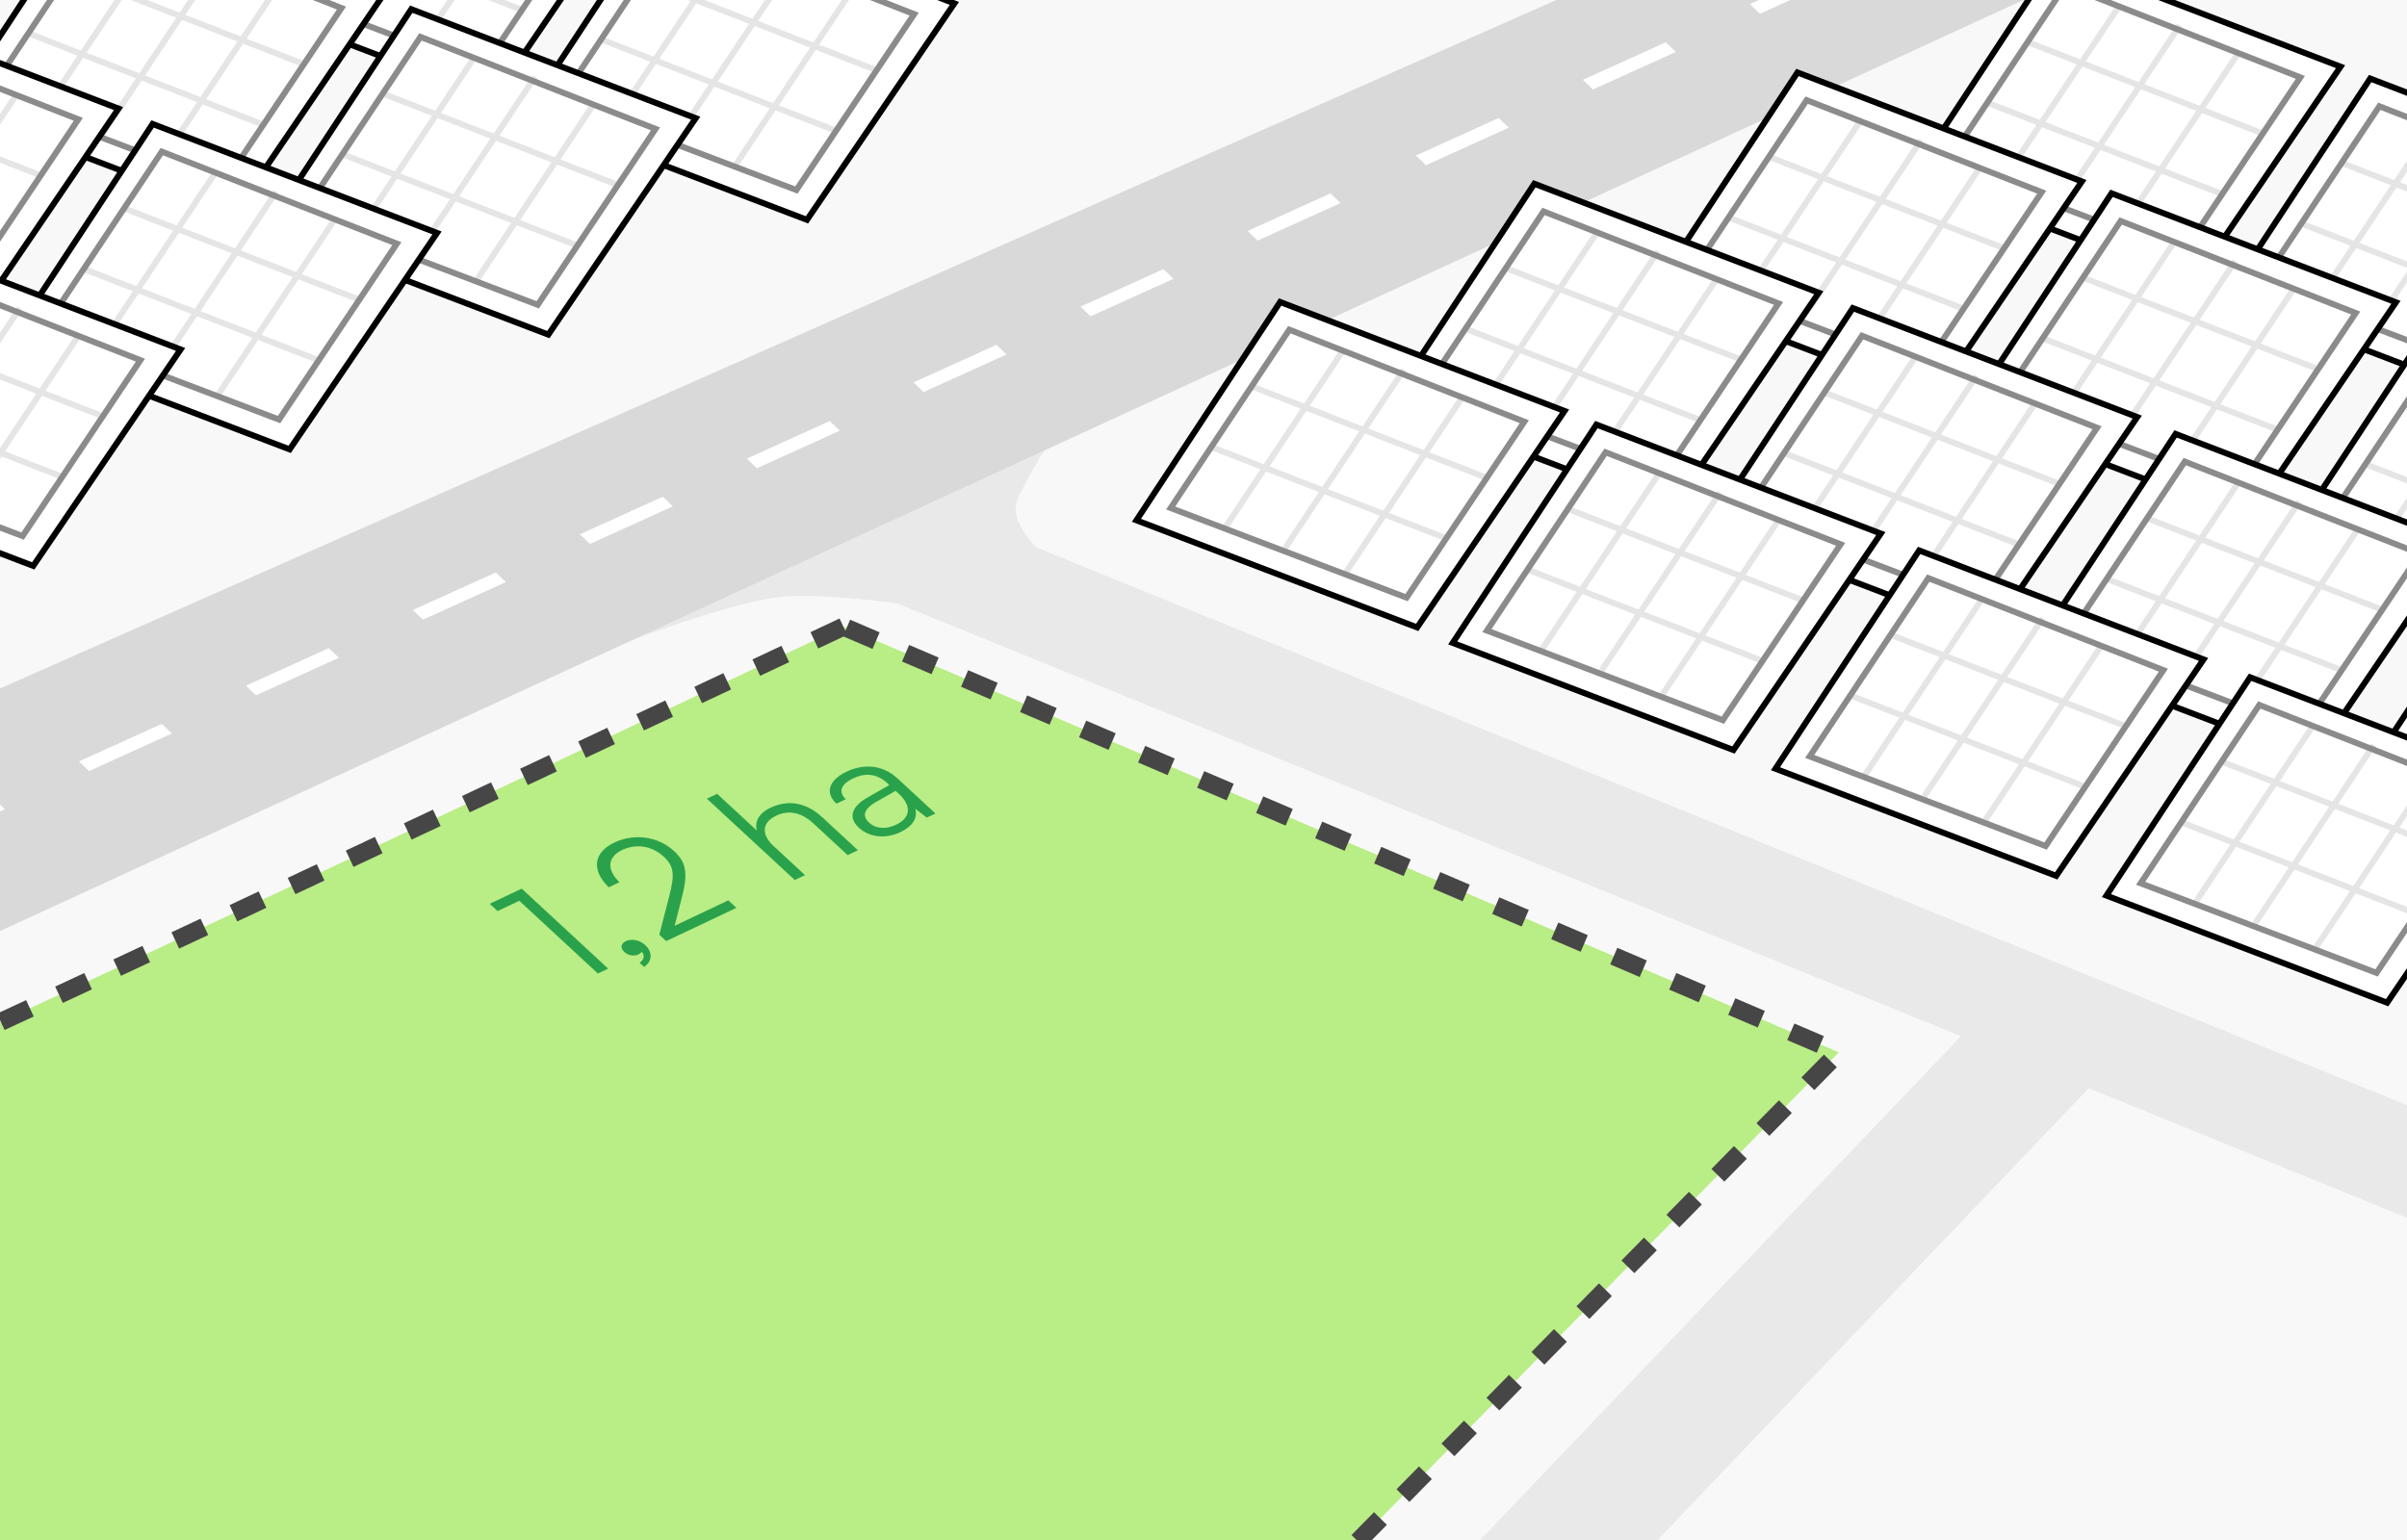 <svg width="1200" height="768" viewBox="0 0 1200 768" fill="none" xmlns="http://www.w3.org/2000/svg">
<rect x="0" y="0" width="1200" height="768" fill="#333333" stroke="none"/>
<g clip-path="url(#clip0_2692_95611)">
<rect width="1200" height="768" fill="#F8F8F8"/>
<rect x="382" y="274.332" width="52" height="953.809" transform="rotate(-67.852 382 274.332)" fill="#E9E9E9"/>
<path d="M507.322 248.886C503.538 257.413 511.717 268.159 516.279 272.466L449.816 301.327C437.663 299.469 408.669 296.13 389.913 297.64C371.156 299.15 330.228 313.406 312.109 320.345L295.947 303.7L481.69 220.815L521.316 223.479C518.228 228.395 511.105 240.358 507.322 248.886Z" fill="#E9E9E9"/>
<path d="M1187.62 -182.226L-296.579 474.595L-250.845 579.783L1250.77 -111.431L1187.62 -182.226Z" fill="#D9D9D9"/>
<rect width="45.341" height="6.955" transform="matrix(0.911 -0.413 0.722 0.691 -43.903 417.473)" fill="white"/>
<rect width="45.341" height="6.955" transform="matrix(0.911 -0.413 0.722 0.691 122.598 341.962)" fill="white"/>
<rect width="45.341" height="6.955" transform="matrix(0.911 -0.413 0.722 0.691 289.106 266.449)" fill="white"/>
<rect width="45.341" height="6.955" transform="matrix(0.911 -0.413 0.722 0.691 789.142 39.812)" fill="white"/>
<rect width="45.341" height="6.955" transform="matrix(0.911 -0.413 0.722 0.691 39.349 379.717)" fill="white"/>
<rect width="45.341" height="6.955" transform="matrix(0.911 -0.413 0.722 0.691 205.857 304.205)" fill="white"/>
<rect width="45.341" height="6.955" transform="matrix(0.911 -0.413 0.722 0.691 705.893 77.567)" fill="white"/>
<rect width="45.341" height="6.955" transform="matrix(0.911 -0.413 0.722 0.691 372.358 228.693)" fill="white"/>
<rect width="45.341" height="6.955" transform="matrix(0.911 -0.413 0.722 0.691 872.393 2.056)" fill="white"/>
<rect width="45.341" height="6.955" transform="matrix(0.911 -0.413 0.722 0.691 455.454 190.693)" fill="white"/>
<rect width="45.341" height="6.955" transform="matrix(0.911 -0.413 0.722 0.691 538.704 152.938)" fill="white"/>
<rect width="45.341" height="6.955" transform="matrix(0.911 -0.413 0.722 0.691 621.958 115.182)" fill="white"/>
<path d="M420.466 312.508C275.098 381.004 -21.101 520.283 -42.945 529.428L-42.945 833.5L601.5 845.5L916.72 524.798L420.466 312.508Z" fill="#B9ED85" stroke="#464646" stroke-width="9" stroke-dasharray="16 16"/>
<path d="M334.004 -52.648L262.371 56.217L402.327 109.64L475.799 1.698L334.004 -52.648Z" fill="white" stroke="black" stroke-width="3"/>
<path d="M365.672 -28.966L306.523 59.962" stroke="#E5E5E5" stroke-width="3"/>
<path d="M319.651 -10.638L437.399 35.181" stroke="#E5E5E5" stroke-width="3"/>
<path d="M299.225 19.476L416.974 65.294" stroke="#E5E5E5" stroke-width="3"/>
<path d="M395.659 -18.872L336.51 70.056" stroke="#E5E5E5" stroke-width="3"/>
<path d="M424.933 -5.243L365.784 83.686" stroke="#E5E5E5" stroke-width="3"/>
<path d="M338.581 -38.842L279.432 50.087L397.041 94.773L455.764 7.046L338.581 -38.842Z" stroke="#8B8B8B" stroke-width="3"/>
<path d="M177.438 -112.918L105.805 -4.053L245.761 49.371L319.232 -58.571L177.438 -112.918Z" fill="white" stroke="black" stroke-width="3"/>
<path d="M209.106 -89.236L149.956 -0.307" stroke="#E5E5E5" stroke-width="3"/>
<path d="M142.659 -40.794L260.408 5.025" stroke="#E5E5E5" stroke-width="3"/>
<path d="M239.092 -79.142L179.943 9.787" stroke="#E5E5E5" stroke-width="3"/>
<path d="M268.367 -65.512L209.217 23.416" stroke="#E5E5E5" stroke-width="3"/>
<path d="M182.015 -99.112L122.866 -10.183L240.475 34.503L299.197 -53.223L182.015 -99.112Z" stroke="#8B8B8B" stroke-width="3"/>
<path d="M205.043 4.585L133.41 113.45L273.366 166.874L346.838 58.932L205.043 4.585Z" fill="white" stroke="black" stroke-width="3"/>
<path d="M236.711 28.267L177.562 117.196" stroke="#E5E5E5" stroke-width="3"/>
<path d="M190.69 46.596L308.438 92.414" stroke="#E5E5E5" stroke-width="3"/>
<path d="M170.265 76.709L288.013 122.528" stroke="#E5E5E5" stroke-width="3"/>
<path d="M266.698 38.361L207.549 127.29" stroke="#E5E5E5" stroke-width="3"/>
<path d="M295.972 51.991L236.823 140.919" stroke="#E5E5E5" stroke-width="3"/>
<path d="M209.62 18.391L150.471 107.32L268.08 152.006L326.803 64.28L209.62 18.391Z" stroke="#8B8B8B" stroke-width="3"/>
<path d="M48.477 -55.684L-23.156 53.18L116.8 106.604L190.271 -1.338L48.477 -55.684Z" fill="white" stroke="black" stroke-width="3"/>
<path d="M80.145 -32.002L20.995 56.926" stroke="#E5E5E5" stroke-width="3"/>
<path d="M34.123 -13.674L151.872 32.145" stroke="#E5E5E5" stroke-width="3"/>
<path d="M13.698 16.439L131.447 62.258" stroke="#E5E5E5" stroke-width="3"/>
<path d="M110.131 -21.909L50.982 67.02" stroke="#E5E5E5" stroke-width="3"/>
<path d="M139.406 -8.279L80.257 80.65" stroke="#E5E5E5" stroke-width="3"/>
<path d="M53.054 -41.878L-6.095 47.05L111.514 91.737L170.236 4.01L53.054 -41.878Z" stroke="#8B8B8B" stroke-width="3"/>
<path d="M76.082 61.819L4.449 170.683L144.405 224.107L217.877 116.165L76.082 61.819Z" fill="white" stroke="black" stroke-width="3"/>
<path d="M107.75 85.501L48.601 174.429" stroke="#E5E5E5" stroke-width="3"/>
<path d="M61.729 103.829L179.477 149.648" stroke="#E5E5E5" stroke-width="3"/>
<path d="M41.304 133.942L159.052 179.761" stroke="#E5E5E5" stroke-width="3"/>
<path d="M137.737 95.594L78.588 184.523" stroke="#E5E5E5" stroke-width="3"/>
<path d="M167.011 109.224L107.862 198.153" stroke="#E5E5E5" stroke-width="3"/>
<path d="M80.659 75.625L21.51 164.553L139.119 209.24L197.842 121.513L80.659 75.625Z" stroke="#8B8B8B" stroke-width="3"/>
<path d="M-82.711 -0.19L-154.344 108.674L-14.388 162.098L59.084 54.156L-82.711 -0.19Z" fill="white" stroke="black" stroke-width="3"/>
<path d="M-97.064 41.82L20.684 87.639" stroke="#E5E5E5" stroke-width="3"/>
<path d="M-117.489 71.934L0.259 117.752" stroke="#E5E5E5" stroke-width="3"/>
<path d="M8.218 47.215L-50.931 136.144" stroke="#E5E5E5" stroke-width="3"/>
<path d="M-78.133 13.616L-137.283 102.544L-19.674 147.231L39.049 59.504L-78.133 13.616Z" stroke="#8B8B8B" stroke-width="3"/>
<path d="M-51.758 119.922L-123.391 228.787L16.566 282.21L90.037 174.269L-51.758 119.922Z" fill="white" stroke="black" stroke-width="3"/>
<path d="M-66.111 161.933L51.638 207.751" stroke="#E5E5E5" stroke-width="3"/>
<path d="M-86.536 192.046L31.212 237.865" stroke="#E5E5E5" stroke-width="3"/>
<path d="M9.897 153.698L-49.252 242.626" stroke="#E5E5E5" stroke-width="3"/>
<path d="M39.171 167.328L-19.978 256.256" stroke="#E5E5E5" stroke-width="3"/>
<path d="M-47.18 133.728L-106.329 222.657L11.279 267.343L70.002 179.617L-47.18 133.728Z" stroke="#8B8B8B" stroke-width="3"/>
<path d="M258.895 449.216L248.077 454.344L244.164 450.724L260.095 443.172L303.189 483.047L298.076 485.471L258.895 449.216ZM321.74 471.389C325.471 474.842 325.165 479.535 321.113 482.214L318.886 480.154C321.192 478.555 321.554 476.194 319.868 474.634C319.665 475.068 319.252 475.516 318.363 475.938C316.288 476.921 313.306 476.65 311.26 474.757C309.154 472.808 309.427 470.572 312.021 469.343C314.688 468.078 318.73 468.604 321.74 471.389ZM367.111 452.744L332.138 469.323L328.707 466.149L333.638 446.966C336.497 435.925 336.007 431.946 330.891 427.213C325.053 421.81 317.204 420.562 310.165 423.899C302.83 427.377 302.347 433.67 308.806 439.957L303.471 442.486C294.739 433.992 295.82 425.141 306.267 420.188C316.27 415.446 328.175 417.13 336.059 424.426C342.319 430.218 342.989 435.711 339.917 447.696L336.33 461.693L363.079 449.012L367.111 452.744ZM401.347 436.429L396.235 438.853L352.419 398.309L357.531 395.885L377.333 414.208C376.139 409.889 378.163 405.645 384.165 402.799C393.575 398.338 402.553 400.736 409.896 407.53L427.711 424.015L422.599 426.439L405.686 410.789C398.885 404.496 392.551 404.13 386.993 406.765C379.288 410.418 379.921 416.603 385.518 421.782L401.347 436.429ZM448.923 414.97C441.291 418.588 433.28 417.5 428.164 412.767C422.808 407.81 424.476 402.303 432.307 397.832L443.38 391.488L442.417 390.597C436.699 385.306 430.67 385.638 425.409 388.132C419.185 391.082 417.767 394.955 421.68 398.575L417.012 400.788C411.113 395.33 413.249 389.011 422.066 384.831C430.365 380.897 439.811 381.136 447.515 388.264L466.354 405.696L462.056 407.733L456.274 403.315C457.722 407.766 454.998 412.089 448.923 414.97ZM446.738 411.289C454.295 407.706 454.394 401.68 448.074 395.832L446.509 394.384L436.576 400.02C430.315 403.662 429.981 407.189 433.231 410.196C436.782 413.482 441.847 413.607 446.738 411.289Z" fill="#29A24B"/>
<path d="M1181.64 39.175L1110.01 148.04L1249.97 201.463L1323.44 93.522L1181.64 39.175Z" fill="white" stroke="black" stroke-width="3"/>
<path d="M1213.31 62.857L1154.16 151.786" stroke="#E5E5E5" stroke-width="3"/>
<path d="M1167.29 81.186L1285.04 127.004" stroke="#E5E5E5" stroke-width="3"/>
<path d="M1146.86 111.299L1264.61 157.118" stroke="#E5E5E5" stroke-width="3"/>
<path d="M1243.3 72.951L1184.15 161.879" stroke="#E5E5E5" stroke-width="3"/>
<path d="M1186.22 52.981L1127.07 141.91L1244.68 186.596L1303.4 98.87L1186.22 52.981Z" stroke="#8B8B8B" stroke-width="3"/>
<path d="M1025.08 -21.093L953.444 87.771L1093.4 141.195L1166.87 33.253L1025.08 -21.093Z" fill="white" stroke="black" stroke-width="3"/>
<path d="M1056.74 2.588L997.596 91.517" stroke="#E5E5E5" stroke-width="3"/>
<path d="M1010.72 20.917L1128.47 66.736" stroke="#E5E5E5" stroke-width="3"/>
<path d="M990.298 51.03L1108.05 96.849" stroke="#E5E5E5" stroke-width="3"/>
<path d="M1086.73 12.682L1027.58 101.611" stroke="#E5E5E5" stroke-width="3"/>
<path d="M1116.01 26.312L1056.86 115.241" stroke="#E5E5E5" stroke-width="3"/>
<path d="M1029.65 -7.287L970.505 81.641L1088.11 126.327L1146.84 38.601L1029.65 -7.287Z" stroke="#8B8B8B" stroke-width="3"/>
<path d="M1052.68 96.41L981.05 205.274L1121.01 258.698L1194.48 150.756L1052.68 96.41Z" fill="white" stroke="black" stroke-width="3"/>
<path d="M1084.35 120.091L1025.2 209.02" stroke="#E5E5E5" stroke-width="3"/>
<path d="M1038.33 138.42L1156.08 184.239" stroke="#E5E5E5" stroke-width="3"/>
<path d="M1017.9 168.533L1135.65 214.352" stroke="#E5E5E5" stroke-width="3"/>
<path d="M1114.34 130.185L1055.19 219.114" stroke="#E5E5E5" stroke-width="3"/>
<path d="M1143.61 143.815L1084.46 232.744" stroke="#E5E5E5" stroke-width="3"/>
<path d="M1057.26 110.215L998.112 199.144L1115.72 243.83L1174.44 156.104L1057.26 110.215Z" stroke="#8B8B8B" stroke-width="3"/>
<path d="M1213.59 159.165L1141.95 268.03L1281.91 321.454L1355.38 213.512L1213.59 159.165Z" fill="white" stroke="black" stroke-width="3"/>
<path d="M1245.25 182.847L1186.1 271.776" stroke="#E5E5E5" stroke-width="3"/>
<path d="M1199.23 201.176L1316.98 246.994" stroke="#E5E5E5" stroke-width="3"/>
<path d="M1178.81 231.289L1296.56 277.108" stroke="#E5E5E5" stroke-width="3"/>
<path d="M1218.16 172.971L1159.01 261.9L1276.62 306.586L1335.35 218.86L1218.16 172.971Z" stroke="#8B8B8B" stroke-width="3"/>
<path d="M896.118 36.14L824.485 145.005L964.442 198.428L1037.91 90.486L896.118 36.14Z" fill="white" stroke="black" stroke-width="3"/>
<path d="M927.786 59.822L868.637 148.751" stroke="#E5E5E5" stroke-width="3"/>
<path d="M881.765 78.15L999.514 123.969" stroke="#E5E5E5" stroke-width="3"/>
<path d="M861.34 108.264L979.088 154.082" stroke="#E5E5E5" stroke-width="3"/>
<path d="M957.773 69.916L898.624 158.844" stroke="#E5E5E5" stroke-width="3"/>
<path d="M987.047 83.546L927.898 172.474" stroke="#E5E5E5" stroke-width="3"/>
<path d="M900.696 49.946L841.547 138.875L959.155 183.561L1017.88 95.835L900.696 49.946Z" stroke="#8B8B8B" stroke-width="3"/>
<path d="M923.725 153.643L852.092 262.507L992.048 315.931L1065.52 207.989L923.725 153.643Z" fill="white" stroke="black" stroke-width="3"/>
<path d="M955.393 177.325L896.244 266.253" stroke="#E5E5E5" stroke-width="3"/>
<path d="M909.372 195.653L1027.12 241.472" stroke="#E5E5E5" stroke-width="3"/>
<path d="M888.946 225.767L1006.69 271.585" stroke="#E5E5E5" stroke-width="3"/>
<path d="M985.38 187.419L926.231 276.347" stroke="#E5E5E5" stroke-width="3"/>
<path d="M1014.65 201.048L955.505 289.977" stroke="#E5E5E5" stroke-width="3"/>
<path d="M928.302 167.449L869.153 256.377L986.762 301.064L1045.48 213.337L928.302 167.449Z" stroke="#8B8B8B" stroke-width="3"/>
<path d="M1084.63 216.399L1012.99 325.263L1152.95 378.687L1226.42 270.745L1084.63 216.399Z" fill="white" stroke="black" stroke-width="3"/>
<path d="M1116.3 240.081L1057.15 329.009" stroke="#E5E5E5" stroke-width="3"/>
<path d="M1070.27 258.409L1188.02 304.228" stroke="#E5E5E5" stroke-width="3"/>
<path d="M1049.85 288.522L1167.6 334.341" stroke="#E5E5E5" stroke-width="3"/>
<path d="M1146.28 250.174L1087.13 339.103" stroke="#E5E5E5" stroke-width="3"/>
<path d="M1175.56 263.804L1116.41 352.733" stroke="#E5E5E5" stroke-width="3"/>
<path d="M1089.2 230.205L1030.06 319.133L1147.66 363.82L1206.39 276.093L1089.2 230.205Z" stroke="#8B8B8B" stroke-width="3"/>
<path d="M1249.62 279.658L1177.99 388.522L1317.95 441.946L1391.42 334.004L1249.62 279.658Z" fill="white" stroke="black" stroke-width="3"/>
<path d="M1254.2 293.463L1195.05 382.392L1312.66 427.078L1371.38 339.352L1254.2 293.463Z" stroke="#8B8B8B" stroke-width="3"/>
<path d="M764.93 91.634L693.297 200.499L833.253 253.922L906.725 145.981L764.93 91.634Z" fill="white" stroke="black" stroke-width="3"/>
<path d="M796.598 115.316L737.449 204.245" stroke="#E5E5E5" stroke-width="3"/>
<path d="M750.576 133.645L868.325 179.463" stroke="#E5E5E5" stroke-width="3"/>
<path d="M730.151 163.758L847.9 209.577" stroke="#E5E5E5" stroke-width="3"/>
<path d="M826.584 125.41L767.435 214.338" stroke="#E5E5E5" stroke-width="3"/>
<path d="M855.859 139.04L796.709 227.968" stroke="#E5E5E5" stroke-width="3"/>
<path d="M769.507 105.44L710.358 194.369L827.967 239.055L886.69 151.329L769.507 105.44Z" stroke="#8B8B8B" stroke-width="3"/>
<path d="M795.881 211.746L724.248 320.611L864.205 374.035L937.676 266.093L795.881 211.746Z" fill="white" stroke="black" stroke-width="3"/>
<path d="M827.549 235.428L768.4 324.357" stroke="#E5E5E5" stroke-width="3"/>
<path d="M781.528 253.757L899.277 299.576" stroke="#E5E5E5" stroke-width="3"/>
<path d="M761.103 283.87L878.851 329.689" stroke="#E5E5E5" stroke-width="3"/>
<path d="M857.536 245.522L798.387 334.451" stroke="#E5E5E5" stroke-width="3"/>
<path d="M886.81 259.152L827.661 348.081" stroke="#E5E5E5" stroke-width="3"/>
<path d="M800.459 225.552L741.31 314.481L858.918 359.167L917.641 271.441L800.459 225.552Z" stroke="#8B8B8B" stroke-width="3"/>
<path d="M956.784 274.502L885.151 383.367L1025.11 436.791L1098.58 328.849L956.784 274.502Z" fill="white" stroke="black" stroke-width="3"/>
<path d="M988.452 298.184L929.303 387.113" stroke="#E5E5E5" stroke-width="3"/>
<path d="M942.431 316.513L1060.18 362.331" stroke="#E5E5E5" stroke-width="3"/>
<path d="M922.005 346.626L1039.75 392.445" stroke="#E5E5E5" stroke-width="3"/>
<path d="M1018.44 308.278L959.29 397.207" stroke="#E5E5E5" stroke-width="3"/>
<path d="M1047.71 321.908L988.564 410.836" stroke="#E5E5E5" stroke-width="3"/>
<path d="M961.361 288.308L902.212 377.237L1019.82 421.923L1078.54 334.197L961.361 288.308Z" stroke="#8B8B8B" stroke-width="3"/>
<path d="M1121.78 337.761L1050.15 446.626L1190.1 500.049L1263.57 392.107L1121.78 337.761Z" fill="white" stroke="black" stroke-width="3"/>
<path d="M1153.45 361.443L1094.3 450.372" stroke="#E5E5E5" stroke-width="3"/>
<path d="M1107.43 379.771L1225.17 425.59" stroke="#E5E5E5" stroke-width="3"/>
<path d="M1087 409.885L1204.75 455.703" stroke="#E5E5E5" stroke-width="3"/>
<path d="M1183.43 371.537L1124.28 460.465" stroke="#E5E5E5" stroke-width="3"/>
<path d="M1212.71 385.167L1153.56 474.095" stroke="#E5E5E5" stroke-width="3"/>
<path d="M1126.36 351.567L1067.21 440.496L1184.82 485.182L1243.54 397.456L1126.36 351.567Z" stroke="#8B8B8B" stroke-width="3"/>
<path d="M638.201 150.608L566.568 259.472L706.524 312.896L779.996 204.954L638.201 150.608Z" fill="white" stroke="black" stroke-width="3"/>
<path d="M669.869 174.29L610.72 263.218" stroke="#E5E5E5" stroke-width="3"/>
<path d="M623.848 192.618L741.596 238.437" stroke="#E5E5E5" stroke-width="3"/>
<path d="M603.423 222.731L721.171 268.55" stroke="#E5E5E5" stroke-width="3"/>
<path d="M699.856 184.383L640.707 273.312" stroke="#E5E5E5" stroke-width="3"/>
<path d="M729.13 198.013L669.981 286.942" stroke="#E5E5E5" stroke-width="3"/>
<path d="M642.779 164.414L583.629 253.342L701.238 298.029L759.961 210.302L642.779 164.414Z" stroke="#8B8B8B" stroke-width="3"/>
<rect x="1005.94" y="487.082" width="64" height="482.647" transform="rotate(43.656 1005.94 487.082)" fill="#E9E9E9"/>
</g>
<defs>
<clipPath id="clip0_2692_95611">
<rect width="1200" height="768" fill="white"/>
</clipPath>
</defs>
</svg>

